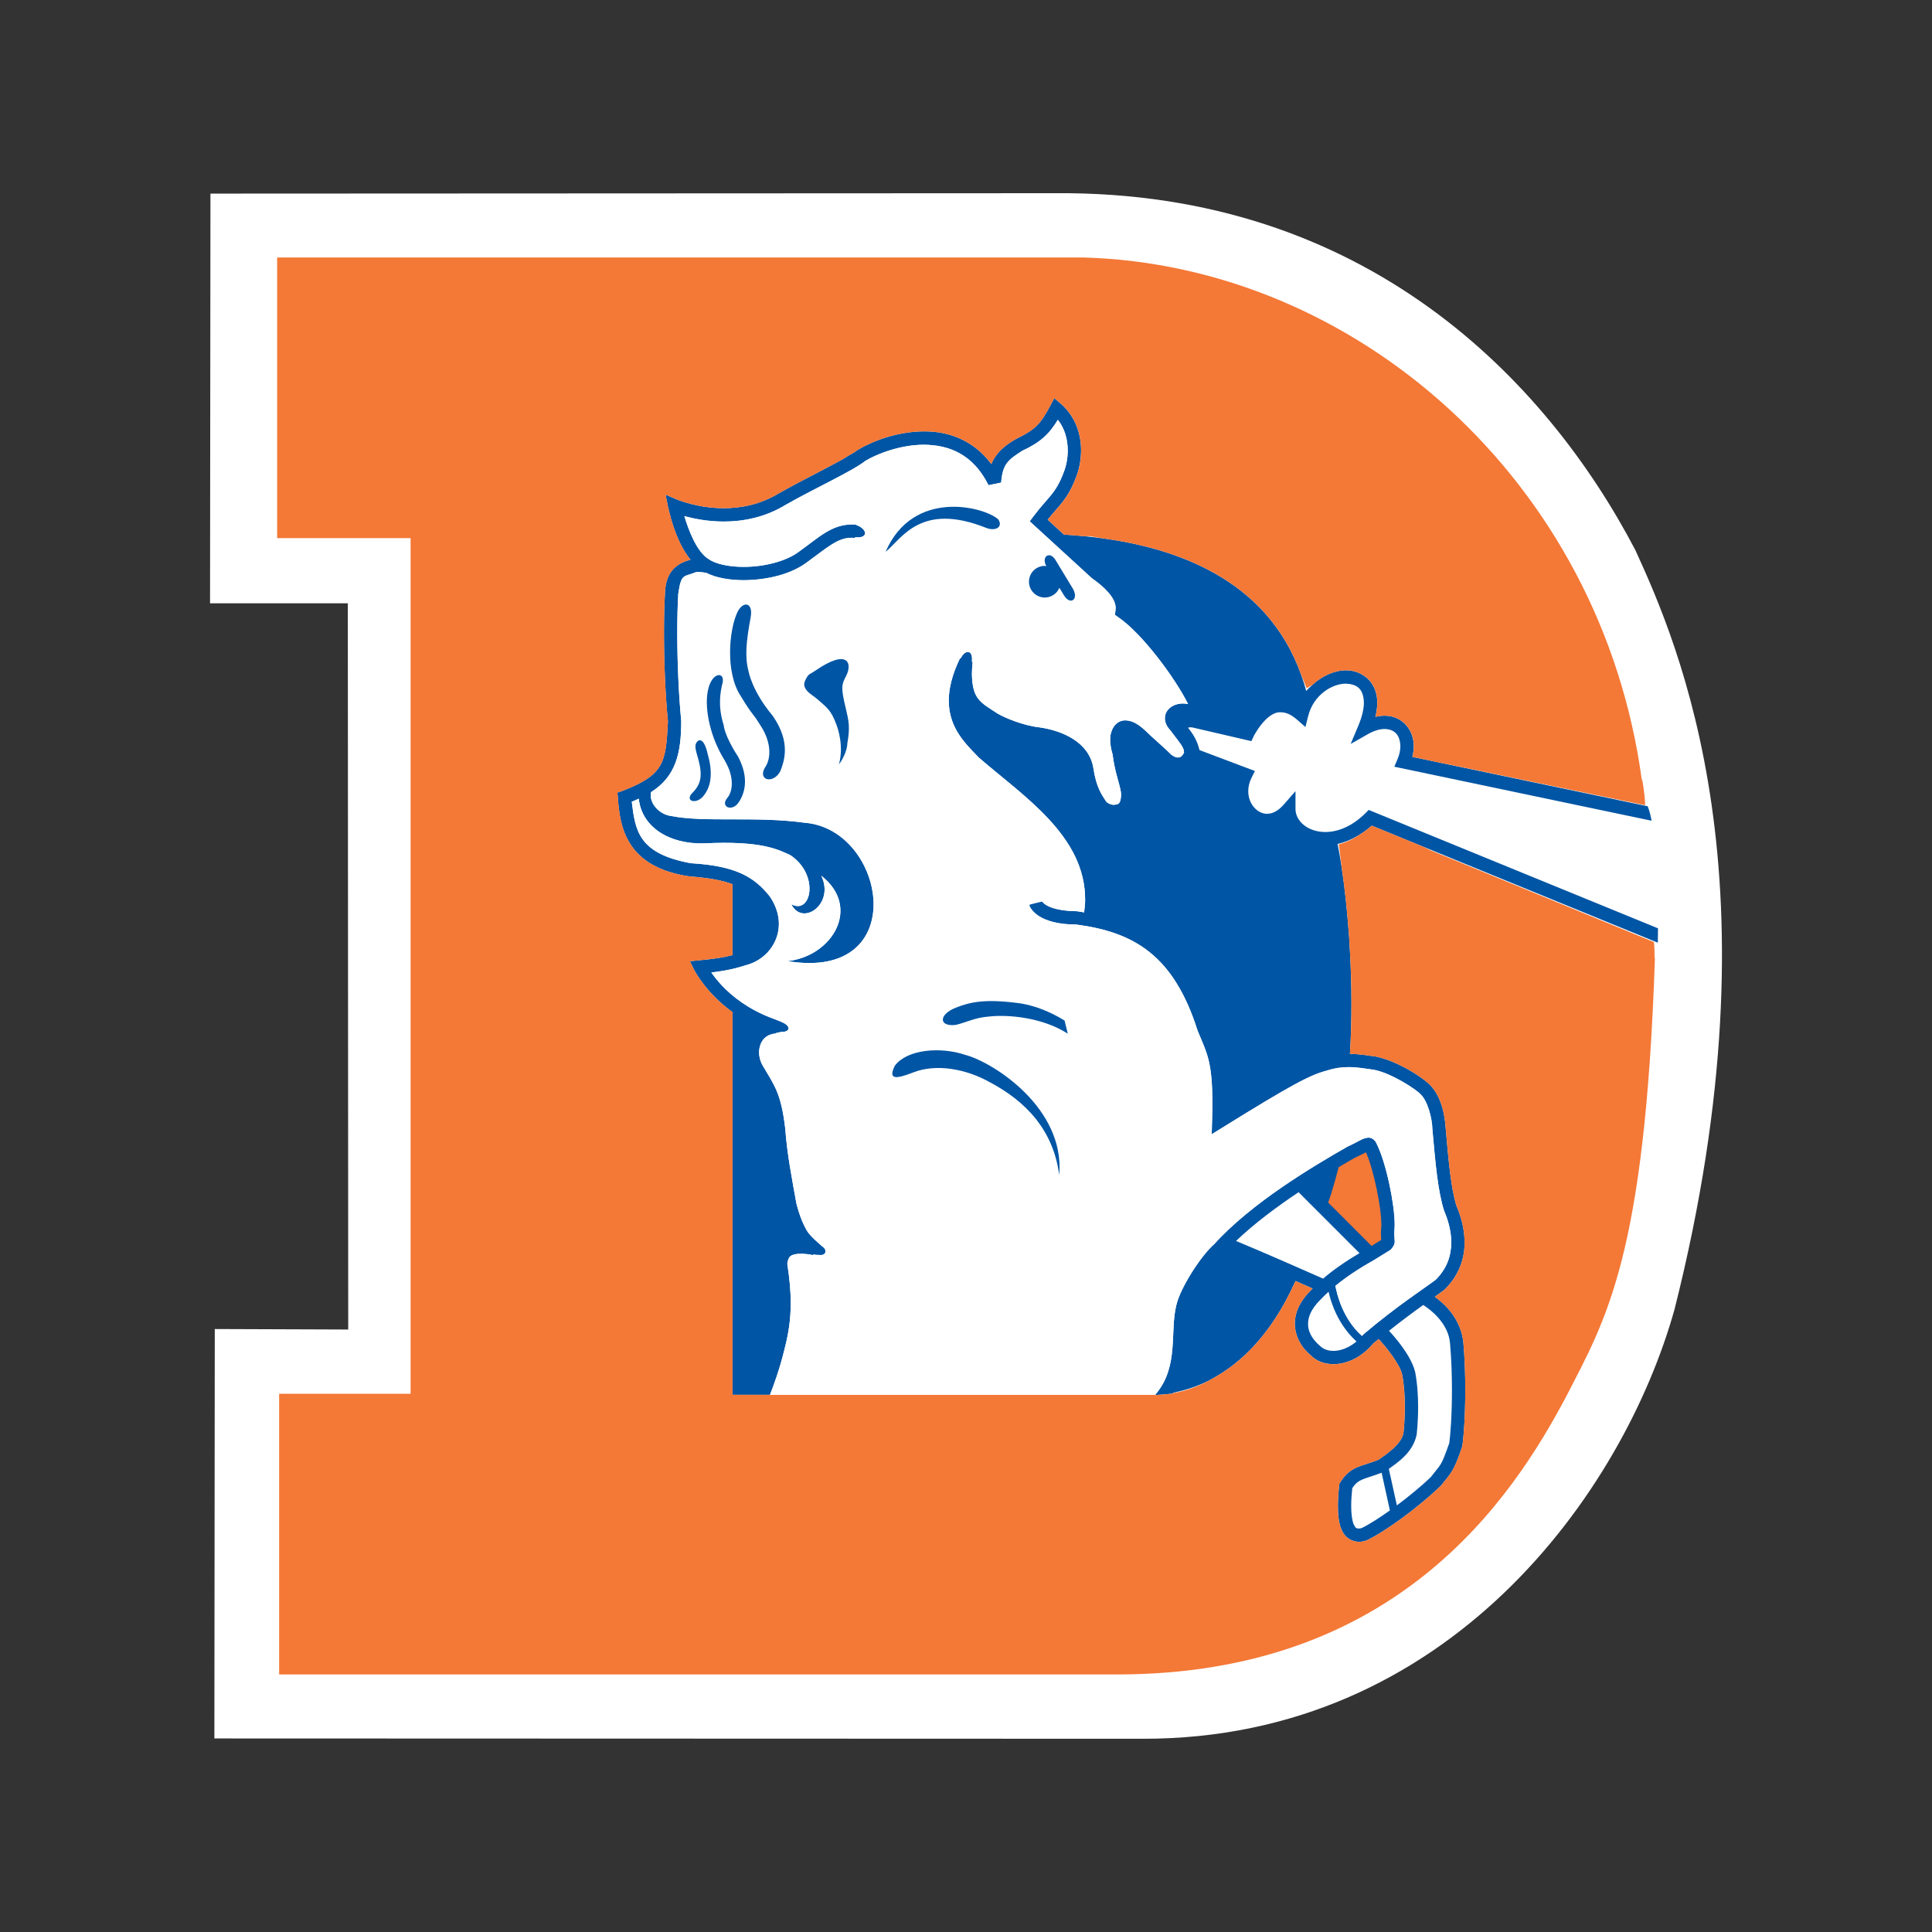 <svg width="500" height="500" viewBox="0 0 500 500" fill="none" xmlns="http://www.w3.org/2000/svg">
<rect x="0" y="0" width="500" height="500" fill="#333333" stroke="none"/>
<g clip-path="url(#clip0_4430_132)">
<path d="M423.208 142.328C400.344 98.64 353.624 49.376 273.12 50L54.464 50.104L54.36 156.136H90.016L90.12 344.08L55.584 343.952L55.48 449.912L295.72 449.992C374.952 450.112 420.16 386.112 433.36 338.88C461.304 228.152 434.376 166.704 423.208 142.32V142.328Z" fill="white"/>
<path d="M365.888 193.103C365.872 188.847 362.872 185.231 358.368 185.223C357.584 185.223 356.776 185.327 355.944 185.527C356.272 184.191 356.432 182.959 356.432 181.807C356.432 176.471 352.512 173.487 348.352 173.471C345.336 173.487 342.176 174.887 339.6 177.279C339.064 177.775 338.528 178.239 338.056 178.831C337.672 177.407 337.24 176.039 336.768 174.711C327.832 149.559 303.824 141.863 285.528 139.343C283.888 139.119 282.304 138.935 280.76 138.783C278.84 138.591 277.04 138.455 275.336 138.351L271.136 134.495C274.184 130.687 276.352 129.223 278.536 123.367C279.28 121.447 279.768 119.079 279.776 116.567C279.784 112.463 278.408 107.823 274.496 104.447L272.84 103.031L271.832 104.943C269.288 109.663 268.112 111.063 262.968 113.591C260.144 115.183 257.784 117.103 256.552 120.103C251.904 113.799 245.272 111.583 239.128 111.639C232.16 111.655 225.664 114.199 221.928 116.463C221.704 116.647 221.36 116.871 221.024 117.095C220.032 117.631 219.032 118.231 218.04 118.879C213.736 121.271 207.096 124.535 201.656 127.607C196.776 130.599 191.736 131.519 187.304 131.519C183.888 131.519 180.896 130.967 178.752 130.407C176.576 129.847 175.272 129.287 175.256 129.303L172.248 128.015L172.88 131.223C173 131.335 174.392 139.551 178.696 144.855C176.28 145.503 172.304 146.975 172.096 153.343C171.912 156.383 171.832 159.927 171.832 163.703C171.832 171.247 172.168 179.727 172.856 186.671C172.328 197.295 171.944 200.519 161.048 204.687L159.776 205.135L159.904 206.479C160.408 214.247 162.2 224.391 178.352 226.807C183.568 227.199 186.984 227.855 189.56 228.831V247.183C187.128 247.807 184.808 248.159 181.016 248.519L178.544 248.759L179.632 250.991C179.704 251.135 182.6 256.887 189.568 261.951V360.967H199.272C200.168 358.679 201.848 354.103 203.056 349.055C204.032 345.263 204.64 341.607 204.64 337.255C204.64 334.271 204.36 330.975 203.752 327.047C204.056 325.055 204.584 324.671 206.872 324.447C206.872 324.455 206.864 324.495 206.864 324.503C207.184 324.471 207.392 324.471 207.64 324.463C208.448 324.495 209.336 324.575 210.392 324.815L210.456 324.663C210.96 324.735 211.56 324.783 212.424 324.783C213.952 324.783 213.824 323.375 213.184 322.871C212.352 322.159 209.44 319.775 208.664 318.207C206.944 315.159 206.152 311.511 206.12 311.511C204.84 304.383 203.72 298.743 203.216 292.015C202.128 282.831 200.392 280.895 197.408 275.783C196.736 274.623 196.44 273.423 196.44 272.319C196.496 270.295 197.344 268.671 198.944 267.911C198.992 267.895 199.024 267.887 199.072 267.871C199.576 267.647 200.16 267.487 200.816 267.455L200.832 267.351C201.696 267.127 202.328 266.999 203.032 266.999C204.552 266.623 204.304 265.607 203.032 264.847C202.064 264.327 200.648 263.799 199.36 263.327C193.648 261.111 189.544 257.903 186.88 255.087C185.664 253.791 184.752 252.607 184.096 251.671C187.832 251.223 190.368 250.663 193.648 249.599C197.896 248.319 201.56 244.303 201.576 239.095C201.584 236.807 200.84 234.383 199.248 232.015C195.176 226.863 190.312 224.063 178.76 223.383C165.16 220.895 164.408 214.855 163.504 207.487C164.176 207.239 164.704 206.951 165.312 206.679C166.08 214.015 173.168 218.503 182.2 218.255C197.184 217.495 201.496 219.911 204.544 221.303C212.16 226.383 209.976 236.847 204.8 233.999C207.592 239.839 216.096 233.999 212.552 226.631C222.96 234.759 215.472 247.455 203.792 248.727C236.04 254.063 229.44 214.695 208.36 212.919C195.408 211.143 182.456 212.919 173.568 211.143C170.608 210.719 167.896 207.847 168.488 204.999C174.888 200.927 176.312 195.023 176.304 186.551C175.624 179.559 175.28 171.151 175.28 163.711C175.28 159.983 175.36 156.503 175.544 153.599C176.328 148.215 176.984 149.391 180.104 148.063C180.304 148.039 180.52 148.031 180.736 148.031C181.6 148.031 182.448 148.191 182.832 148.271C185.4 149.551 188.76 150.127 192.432 150.143C198.216 150.119 204.6 148.727 208.904 145.471C213.968 141.791 216.832 139.095 220.416 139.167C220.696 139.167 220.96 139.183 221.24 139.207L221.328 139.031C224.976 139.391 224.368 136.783 221.64 135.887L221.656 135.783C221.208 135.727 220.8 135.711 220.424 135.711C214.992 135.783 211.672 139.303 206.856 142.687C203.528 145.279 197.648 146.711 192.448 146.687C188.592 146.711 185.08 145.887 183.456 144.711C180.336 142.903 178.192 137.143 177.104 133.551C179.512 134.223 183.12 134.967 187.328 134.967C192.216 134.967 197.952 133.951 203.432 130.583C210.968 126.295 220.68 121.879 223.936 119.279C226.928 117.455 233.056 115.079 239.144 115.087C245.568 115.159 251.784 117.463 255.832 125.559L259.104 124.879C259.456 120.079 260.912 118.983 264.616 116.623C269.184 114.527 271.592 112.287 273.768 108.631C275.624 110.983 276.32 113.807 276.328 116.559C276.336 118.615 275.92 120.607 275.32 122.127C273.152 127.895 271.472 128.287 267.416 133.655L266.488 134.903L282.624 149.679C285.6 151.727 288.856 154.743 288.72 157.431C288.72 157.655 288.704 157.863 288.672 158.063L288.536 159.111L289.4 159.727C295.592 163.927 304.176 175.519 307.464 182.183C306.992 182.103 306.536 182.055 306.096 182.055C303.808 182.055 301.488 183.447 301.472 185.879C301.48 187.031 302.016 188.095 302.856 188.959C305.888 192.967 306.36 193.439 306.432 194.751C305.856 195.871 305.384 195.999 304.88 196.031C304.464 196.031 303.832 195.839 303.136 195.295C301.168 193.319 298.112 190.767 296.432 189.087C294.656 187.423 293.032 186.447 291.24 186.415C288.616 186.423 287.304 188.991 287.304 191.375C287.304 192.527 287.512 193.807 287.936 195.215C288.48 199.671 289.656 202.463 290.088 204.959C290.112 205.223 290.136 205.583 290.136 205.879C289.96 208.199 289.416 208.087 288.368 208.271C287.472 208.319 286.376 207.687 286.24 207.375C285.088 205.567 283.712 203.767 282.952 198.695C281.848 192.031 274.904 189.039 268.896 188.207C264.792 187.751 260.032 185.759 258.12 184.623C253.576 181.671 251.696 180.863 251.528 174.535C251.528 173.591 251.592 172.519 251.72 171.303L251.528 171.247C251.872 167.855 249.648 168.159 248.6 170.415L248.44 170.367C246.384 174.599 245.536 178.207 245.536 181.335C245.536 188.639 250.248 192.799 253.32 196.055C264.872 206.071 280.952 216.295 280.832 232.951C280.832 233.959 280.688 235.047 280.568 236.111C279.968 236.031 279.4 235.887 278.784 235.815C273.984 235.743 271.688 234.831 270.632 234.135C270.096 233.783 269.864 233.495 269.76 233.327L269.72 233.311L269.504 233.367L266.648 234.063L266.376 234.135C266.432 234.567 267.016 235.871 268.872 237.071C270.672 238.223 273.656 239.255 278.56 239.263C293.464 241.231 303.76 247.191 309.952 266.751C312.368 272.599 313.728 274.551 313.768 285.335C313.768 286.807 313.744 288.455 313.68 290.319L313.592 293.527L316.328 291.839C334.752 280.399 339.184 278.151 343.408 277.055C345.512 276.375 347.32 276.159 349.032 276.159C351.288 276.159 353.4 276.551 355.552 276.847C359.936 277.639 366.568 281.935 367.608 283.167C369.368 284.703 370.648 289.247 370.704 292.215C371.48 300.943 372.088 308.087 373.704 313.239C374.496 315.111 375.6 318.191 375.592 321.535C375.568 324.703 374.68 328.047 371.584 331.175C368.696 333.351 361.48 338.015 353.016 345.175L352.896 345.279L352.792 345.407C352.696 345.519 352.584 345.599 352.48 345.719C347.44 341.263 345.968 334.727 345.608 332.767C348.272 330.583 351.472 328.407 355.488 326.159C357.56 324.839 358.64 324.263 359.408 323.743C360.144 323.423 361.104 322.055 360.952 321.135C360.936 320.479 360.848 320.071 360.848 319.223C360.848 318.823 360.872 318.327 360.928 317.711C360.952 317.351 360.952 317.079 360.952 316.807C360.912 311.575 358.784 300.879 356.176 295.767C356.072 295.503 355.392 294.399 354.128 294.399C352.408 294.607 352 295.239 348.824 296.679C339.776 301.855 323.936 311.247 314.248 321.959C310.904 324.863 305.496 333.143 304.44 337.751C302.712 344.615 305.16 353.423 299.272 360.591C299.168 360.711 299.104 360.823 299.008 360.935C298.984 360.967 298.96 361.007 298.944 361.031C300.464 360.951 302.04 360.823 303.52 360.647C303.544 360.615 303.584 360.567 303.6 360.535C303.624 360.503 303.648 360.463 303.672 360.423C307.016 359.751 310.072 358.687 312.816 357.311C313.272 357.079 313.696 356.839 314.144 356.583C314.344 356.471 314.552 356.367 314.752 356.231C323.816 350.983 329.512 342.679 332.84 336.479C333.784 334.719 334.536 333.143 335.128 331.839C335.168 331.743 335.24 331.615 335.28 331.519H335.296C337.024 332.279 338.536 332.943 339.712 333.471C339.536 333.647 339.328 333.831 339.16 334.007C336.24 336.935 335.072 339.935 335.088 342.567C335.168 347.863 339.272 350.775 339.392 350.911C340.744 352.295 342.888 353.039 345.112 353.039C348.624 353.039 352.432 351.247 355.368 347.711C355.864 347.295 356.312 346.959 356.8 346.559C358.48 348.327 362.352 353.071 362.88 355.775C363.4 358.479 363.568 361.519 363.568 364.143C363.568 367.943 363.216 370.783 363.216 370.799C362.792 373.591 359.08 376.151 356.84 377.735C352.664 379.495 349.512 379.239 346.816 383.687L346.616 384.023L346.584 384.391C346.384 386.207 346.248 388.047 346.248 389.767C346.256 393.911 346.904 398.695 351.592 399.031C352.272 399.031 352.952 398.903 353.664 398.663C358.52 396.375 366.848 390.287 372.856 384.559C375.536 381.175 376.2 380.967 378.376 374.487L378.416 374.351L378.448 374.199C378.792 372.047 379.216 366.559 379.216 359.687C379.216 355.855 379.088 351.615 378.712 347.359C378.04 341.335 374.016 337.535 371.328 335.599C372.272 334.919 373.184 334.271 373.848 333.775C377.824 329.831 379.056 325.383 379.032 321.543C379.032 317.463 377.76 313.991 376.928 312.047C375.552 307.703 374.896 300.623 374.144 292.007C373.944 288.463 372.936 283.591 370.048 280.743C368.112 278.759 361.8 274.663 356.12 273.439C354.072 273.159 351.856 272.775 349.36 272.727C349.92 263.847 349.832 254.807 349.376 246.439C349.312 245.007 349.216 243.591 349.128 242.175C349.04 240.887 348.928 239.671 348.824 238.439C348.648 236.383 348.456 234.407 348.256 232.511C347.936 229.583 347.584 226.887 347.216 224.447C346.872 222.183 346.52 220.143 346.168 218.407C347.92 218.031 349.704 217.303 351.464 216.255C352.664 215.543 353.848 214.719 355 213.671L368.16 219.055L429.048 243.967C429.064 242.695 429.088 241.439 429.088 240.247L354.216 209.607L353.4 210.423C349.792 214.007 346.088 215.319 343 215.327C338.328 215.303 335.272 212.407 335.272 209.367V204.751L332.24 208.223C330.64 210.039 329.16 210.607 327.896 210.615C325.464 210.607 323.048 208.151 323.048 204.751C323.048 203.655 323.296 202.471 323.912 201.255L324.776 199.535L310.424 194.119C309.864 191.711 308.752 189.927 307.44 188.319C307.568 188.279 307.752 188.279 308.072 188.223C308.32 188.215 308.568 188.255 308.752 188.303C308.952 188.343 309.08 188.399 309.096 188.383L323.864 191.807L324.456 190.527C324.456 190.463 327.824 184.031 331.504 184.343C332.624 184.343 333.984 184.767 335.712 186.279L337.84 188.151L338.536 185.391C339.872 179.879 344.72 176.911 348.344 176.927C351.128 177.087 352.84 178.135 352.976 181.799C352.976 183.335 352.568 185.359 351.512 187.863L349.552 192.535L353.96 190.023C355.704 189.031 357.2 188.655 358.36 188.663C360.984 188.743 362.32 190.263 362.416 193.095C362.416 194.103 362.192 195.263 361.672 196.495L360.848 198.423L427.448 212.407C427.016 210.239 426.624 209.127 426.408 208.655L375.032 197.879L365.512 195.879C365.76 194.927 365.88 193.991 365.88 193.095L365.888 193.103Z" fill="#0055A4"/>
<path d="M428.024 243.808L370.264 220.072L368.168 219.064L355.008 213.68C353.856 214.728 352.672 215.552 351.472 216.264C349.008 217.944 346.456 218.512 346.456 218.512C346.784 220.44 346.952 222.48 347.216 224.456C347.584 226.888 347.928 229.592 348.256 232.52C348.456 234.408 348.648 236.392 348.824 238.448C348.928 239.688 349.04 240.896 349.128 242.184C349.216 243.6 349.312 245.016 349.376 246.448C349.832 254.816 349.92 263.856 349.36 272.736C351.856 272.776 354.072 273.168 356.12 273.448C361.792 274.672 368.112 278.768 370.048 280.752C372.936 283.6 373.944 288.472 374.144 292.016C374.888 300.64 375.544 307.712 376.928 312.056C377.76 314 379.024 317.472 379.032 321.552C379.056 325.392 377.824 329.84 373.848 333.784C373.184 334.28 372.272 334.936 371.328 335.608C374.016 337.552 378.048 341.344 378.712 347.368C379.08 351.624 379.216 355.864 379.216 359.696C379.216 366.56 378.784 372.048 378.448 374.208L378.416 374.36L378.376 374.496C376.192 380.976 375.528 381.184 372.856 384.568C366.848 390.296 358.52 396.384 353.664 398.672C352.952 398.912 352.272 399.04 351.592 399.04C346.904 398.704 346.256 393.928 346.248 389.776C346.248 388.056 346.376 386.216 346.584 384.4L346.616 384.032L346.816 383.696C349.512 379.248 352.664 379.496 356.84 377.744C359.08 376.16 362.792 373.6 363.216 370.808C363.216 370.792 363.568 367.952 363.568 364.152C363.568 361.536 363.4 358.488 362.88 355.784C362.352 353.08 358.48 348.336 356.8 346.568C356.312 346.968 355.872 347.304 355.368 347.72C352.432 351.264 348.624 353.048 345.112 353.048C342.888 353.048 340.744 352.312 339.392 350.92C339.272 350.784 335.168 347.872 335.088 342.576C335.072 339.944 336.24 336.944 339.16 334.016C339.328 333.84 339.536 333.664 339.712 333.48C338.544 332.952 337.024 332.288 335.296 331.528C335.256 331.624 335.168 331.76 335.136 331.848C334.544 333.152 333.792 334.728 332.848 336.488C329.528 342.68 323.824 350.992 314.76 356.24C314.56 356.368 314.352 356.472 314.152 356.592C313.704 356.848 313.28 357.088 312.824 357.32C309.976 358.84 306.904 359.968 303.608 360.544C303.592 360.576 303.552 360.624 303.528 360.656C302.048 360.832 300.472 360.96 298.952 361.04C298.968 361.016 298.992 360.976 299.016 360.944C298.344 360.96 297.688 361.008 297.008 360.968H189.584V261.952C182.616 256.896 179.728 251.136 179.648 250.992L178.56 248.76L181.032 248.52C184.824 248.16 187.144 247.8 189.576 247.184V228.832C187.008 227.856 183.584 227.2 178.368 226.808C162.216 224.392 160.424 214.248 159.92 206.48L159.792 205.136L161.064 204.688C171.968 200.52 172.352 197.296 172.872 186.672C172.184 179.736 171.848 171.256 171.848 163.704C171.848 159.928 171.928 156.384 172.112 153.344C172.32 146.976 176.304 145.496 178.712 144.856C174.408 139.552 173.016 131.336 172.896 131.224L172.264 128.016L175.272 129.304C175.272 129.304 176.592 129.848 178.768 130.408C180.912 130.968 183.904 131.52 187.32 131.52C191.752 131.52 196.792 130.6 201.672 127.608C207.112 124.528 213.752 121.264 218.056 118.88C219.048 118.232 220.048 117.632 221.04 117.096C221.376 116.872 221.72 116.648 221.944 116.464C225.68 114.2 232.176 111.648 239.144 111.64C245.288 111.584 251.92 113.808 256.568 120.104C257.8 117.104 260.16 115.184 262.984 113.592C268.136 111.064 269.304 109.664 271.848 104.944L272.856 103.032L274.512 104.448C278.424 107.824 279.8 112.464 279.792 116.568C279.792 119.088 279.304 121.448 278.552 123.368C276.368 129.224 274.2 130.688 271.152 134.496L275.352 138.352C277.056 138.456 278.856 138.6 280.776 138.784L282.016 138.76C283.216 138.944 284.376 139.144 285.544 139.344C303.84 141.856 327.84 149.552 336.784 174.712C337.248 175.832 337.72 176.944 338.152 178.128C338.664 177.776 339.12 177.584 339.624 177.272C342.192 174.888 345.36 173.48 348.376 173.464C352.536 173.48 356.448 176.456 356.456 181.8C356.456 182.944 356.296 184.184 355.968 185.52C356.792 185.32 357.608 185.216 358.392 185.216C362.896 185.224 365.896 188.848 365.912 193.096C365.912 194 365.792 194.928 365.544 195.88L375.064 197.88L375.288 197.904L425.76 208.392C425.76 205.848 424.752 199.96 425 201.992H424.92C414.408 124.096 350.48 68.648 280.504 66.64H71.728V139.264H106.264V360.712H72.24V433.344H289.112C361.24 433.344 391.2 388.144 405.432 361.224C415.592 341.416 425.744 325.16 428.288 247.952L428.208 247.912C428.224 246.552 428.168 245.16 428.032 243.792L428.024 243.808Z" fill="#F47836"/>
<path d="M357.464 320.888C357.44 320.568 357.384 319.984 357.384 319.24C357.384 318.712 357.408 318.088 357.488 317.48V316.832C357.528 312.736 355.536 302.712 353.512 298.224C352.832 298.56 351.808 299.088 350.416 299.744C349.216 300.432 347.872 301.216 346.448 302.056C346.152 303.184 344.64 308.92 343.72 311.208L354.952 322.44C356.168 321.688 357.104 321.136 357.472 320.896L357.464 320.888Z" fill="#F47836"/>
<path d="M351.84 324.311L336.072 308.543C330.464 312.287 324.68 316.583 319.88 321.159C327.8 324.439 338.792 329.311 342.416 330.911C345 328.679 348.136 326.503 351.84 324.303V324.311Z" fill="white"/>
<path d="M368.328 337.735C365.808 339.527 362.832 341.735 359.472 344.407C360.152 345.119 360.976 346.071 361.84 347.159C363.624 349.463 365.536 352.247 366.24 355.063C366.832 358.159 367.008 361.391 367.008 364.151C367.008 368.167 366.64 371.159 366.624 371.319C365.656 375.983 361.576 378.575 359.424 380.135L361.512 389.591C364.576 387.303 367.744 384.703 370.288 382.279C373.048 378.639 372.776 379.919 375.064 373.503C375.352 371.591 375.768 366.199 375.76 359.703C375.76 355.951 375.632 351.807 375.272 347.687C374.864 342.503 370.368 339.047 368.336 337.735H368.328Z" fill="white"/>
<path d="M349.96 385.168C349.792 386.768 349.688 388.352 349.688 389.784C349.688 391.776 349.912 393.488 350.328 394.48C350.816 395.48 350.968 395.536 351.576 395.584C351.824 395.584 352.144 395.536 352.368 395.472C354.144 394.64 356.816 392.952 359.704 390.888L357.56 381.136C353.104 382.856 351.608 382.6 349.96 385.16V385.168Z" fill="white"/>
<path d="M341.648 336.424C339.168 338.944 338.536 340.96 338.528 342.592C338.44 345.8 341.424 348.16 341.64 348.336C342.424 349.128 343.624 349.608 345.104 349.608C346.904 349.616 349.08 348.84 351.064 347.168C346.328 342.896 344.48 337.216 343.832 334.304C343.056 335.016 342.312 335.72 341.656 336.432L341.648 336.424Z" fill="white"/>
<path d="M304.432 337.775C305.496 333.167 310.896 324.887 314.24 321.983C323.928 311.271 339.76 301.871 348.816 296.703C351.992 295.263 352.4 294.631 354.12 294.423C355.376 294.423 356.064 295.527 356.168 295.791C358.776 300.903 360.904 311.599 360.944 316.831C360.944 317.103 360.944 317.375 360.92 317.735C360.864 318.351 360.84 318.847 360.84 319.247C360.84 320.087 360.92 320.503 360.944 321.159C361.096 322.079 360.136 323.439 359.4 323.767C358.632 324.279 357.552 324.863 355.48 326.183C351.464 328.431 348.264 330.615 345.6 332.791C345.96 334.751 347.432 341.279 352.472 345.743C352.576 345.623 352.696 345.543 352.784 345.431L352.888 345.303L353.008 345.199C361.472 338.039 368.688 333.375 371.576 331.199C374.664 328.079 375.56 324.727 375.584 321.559C375.584 318.207 374.488 315.135 373.696 313.263C372.08 308.111 371.472 300.967 370.696 292.239C370.64 289.263 369.36 284.727 367.6 283.191C366.56 281.959 359.928 277.663 355.544 276.871C353.392 276.575 351.28 276.183 349.024 276.183C347.304 276.183 345.496 276.399 343.4 277.079C339.176 278.183 334.744 280.431 316.32 291.863L313.584 293.551L313.672 290.343C313.736 288.487 313.76 286.831 313.76 285.359C313.72 274.575 312.36 272.623 309.944 266.775C303.752 247.223 293.456 241.263 278.552 239.287C273.648 239.287 270.664 238.247 268.864 237.095C267.008 235.903 266.416 234.591 266.368 234.159L266.64 234.087C266.36 231.775 267.976 230.455 269.568 233.351L269.504 233.391L269.72 233.335L269.76 233.351C269.864 233.511 270.104 233.799 270.632 234.159C271.688 234.855 273.984 235.767 278.784 235.839C279.4 235.911 279.968 236.047 280.568 236.135C280.688 235.071 280.832 233.983 280.832 232.975C280.952 216.319 264.872 206.095 253.32 196.079C250.248 192.823 245.536 188.671 245.536 181.359C245.536 178.231 246.392 174.623 248.44 170.391L248.6 170.439C249.648 168.183 251.872 167.879 251.528 171.271L251.72 171.327C251.592 172.543 251.528 173.615 251.528 174.559C251.696 180.887 253.568 181.695 258.12 184.647C260.032 185.783 264.8 187.775 268.896 188.231C274.904 189.063 281.84 192.047 282.952 198.719C283.712 203.791 285.088 205.591 286.24 207.399C286.368 207.711 287.472 208.343 288.368 208.295C289.416 208.111 289.96 208.223 290.136 205.903C290.136 205.599 290.112 205.247 290.088 204.983C289.648 202.487 288.48 199.695 287.936 195.239C287.512 193.831 287.304 192.551 287.304 191.399C287.304 189.015 288.616 186.447 291.24 186.439C293.04 186.471 294.656 187.447 296.432 189.111C298.112 190.791 301.168 193.343 303.136 195.319C303.832 195.863 304.456 196.055 304.88 196.055C305.384 196.023 305.856 195.895 306.432 194.775C306.368 193.463 305.896 192.983 302.856 188.983C302.024 188.119 301.48 187.055 301.472 185.903C301.496 183.471 303.808 182.079 306.096 182.079C306.536 182.079 306.984 182.119 307.464 182.207C304.168 175.543 295.592 163.951 289.4 159.751L288.536 159.135L288.672 158.087C288.704 157.887 288.72 157.679 288.72 157.455C288.848 154.767 285.6 151.751 282.624 149.703L266.488 134.927L267.416 133.679C271.472 128.311 273.152 127.919 275.32 122.151C275.912 120.631 276.336 118.639 276.328 116.583C276.32 113.831 275.616 111.007 273.768 108.655C271.592 112.303 269.184 114.543 264.616 116.647C260.912 119.007 259.456 120.103 259.104 124.903L255.832 125.583C251.784 117.487 245.568 115.183 239.144 115.111C233.056 115.103 226.928 117.479 223.936 119.303C220.68 121.911 210.968 126.327 203.432 130.607C197.952 133.975 192.216 134.991 187.328 134.991C183.12 134.991 179.512 134.247 177.104 133.575C178.192 137.167 180.328 142.927 183.456 144.735C185.08 145.911 188.592 146.735 192.448 146.711C197.648 146.735 203.528 145.303 206.856 142.711C211.672 139.327 214.992 135.799 220.424 135.735C220.8 135.735 221.208 135.751 221.656 135.807L221.64 135.911C224.368 136.807 224.976 139.415 221.328 139.055L221.24 139.231C220.968 139.207 220.696 139.191 220.416 139.191C216.832 139.119 213.976 141.823 208.904 145.495C204.6 148.751 198.216 150.143 192.432 150.167C188.76 150.151 185.4 149.575 182.832 148.295C182.448 148.215 181.6 148.055 180.736 148.055C180.52 148.055 180.304 148.071 180.104 148.087C176.992 149.415 176.336 148.247 175.544 153.623C175.36 156.519 175.28 160.007 175.28 163.735C175.28 171.175 175.624 179.583 176.304 186.575C176.304 195.047 174.888 200.951 168.488 205.023C167.896 207.871 170.616 210.743 173.568 211.167C182.456 212.943 195.408 211.167 208.36 212.943C229.44 214.719 236.04 254.087 203.792 248.751C215.472 247.479 222.968 234.783 212.552 226.655C216.104 234.023 207.6 239.863 204.8 234.023C209.976 236.871 212.16 226.399 204.544 221.327C201.496 219.935 197.184 217.519 182.2 218.279C173.16 218.527 166.08 214.039 165.312 206.703C164.712 206.967 164.176 207.255 163.504 207.511C164.408 214.887 165.16 220.919 178.76 223.407C190.304 224.087 195.176 226.887 199.248 232.039C200.848 234.407 201.584 236.839 201.576 239.119C201.552 244.327 197.896 248.351 193.648 249.623C190.368 250.687 187.832 251.247 184.096 251.695C184.752 252.639 185.664 253.823 186.88 255.111C189.544 257.927 193.656 261.135 199.36 263.351C200.648 263.823 202.064 264.359 203.032 264.871C204.304 265.631 204.552 266.647 203.032 267.023C202.328 267.023 201.696 267.143 200.832 267.375L200.816 267.479C200.16 267.519 199.576 267.679 199.072 267.895C199.024 267.911 198.992 267.919 198.944 267.935C197.352 268.695 196.496 270.319 196.44 272.343C196.44 273.447 196.744 274.655 197.408 275.807C200.4 280.911 202.136 282.855 203.216 292.039C203.72 298.767 204.84 304.407 206.12 311.535C206.152 311.535 206.936 315.183 208.664 318.231C209.44 319.799 212.352 322.183 213.184 322.895C213.824 323.399 213.952 324.807 212.424 324.807C211.56 324.807 210.96 324.751 210.456 324.687L210.392 324.839C209.336 324.599 208.448 324.527 207.64 324.487C207.384 324.503 207.184 324.495 206.864 324.527C206.864 324.527 206.872 324.487 206.872 324.471C204.584 324.687 204.056 325.071 203.752 327.071C204.352 330.999 204.64 334.295 204.64 337.279C204.64 341.631 204.04 345.279 203.056 349.079C201.856 354.135 200.168 358.711 199.272 360.991H296.992C297.672 361.031 298.328 360.991 299 360.967C299.088 360.863 299.16 360.751 299.264 360.623C305.152 353.455 302.704 344.647 304.432 337.783V337.775Z" fill="white"/>
<path d="M270.392 146.455C270.536 146.455 270.664 146.519 270.8 146.535C269.424 144.071 271.616 142.495 273.12 144.863L277.432 151.975C279.464 155.023 277.048 156.799 275.4 154.143L274.168 152.119C273.552 153.599 272.096 154.639 270.392 154.639C268.136 154.639 266.296 152.807 266.296 150.543C266.296 148.279 268.136 146.447 270.392 146.447V146.455Z" fill="#0055A4"/>
<path d="M182.168 205.847C180.376 208.231 177.368 207.463 178.92 205.487C181.048 203.375 182.144 201.375 180.632 196.175C179.904 193.671 179.656 192.743 180.52 191.831C180.52 191.831 182.064 190.207 183.176 195.255C184.976 201.495 183.2 204.551 182.16 205.847H182.168Z" fill="#0055A4"/>
<path d="M191.272 207.496C189.568 210.256 186.424 208.848 188.104 206.664C189.664 204.944 189.824 201.76 188.472 198.608C187.272 195.96 187.016 196.344 185.224 192.28C182.584 185.888 182.184 179.216 184.216 176.04C185.568 173.928 187.808 174.336 186.856 177.288C185.96 181.192 186.272 184.488 187.312 187.76C187.312 187.76 187.416 190.304 191.032 195.848C194.048 201.608 192.576 205.464 191.28 207.496H191.272Z" fill="#0055A4"/>
<path d="M202.008 199.463C200.232 203.015 196.04 201.999 197.944 198.695C199.72 196.159 199.592 191.847 196.672 187.527C194.632 184.223 194.768 185.239 191.72 180.167C187.656 174.071 188.68 162.991 190.832 158.455C192.264 155.431 195.024 155.791 194.256 159.847C193.112 166.071 192.72 169.951 193.744 173.815C193.744 173.815 194.632 178.895 199.968 185.239C204.92 192.351 202.76 197.303 202 199.463H202.008Z" fill="#0055A4"/>
<path d="M219.288 192.455C219.288 192.455 219.28 194.895 217.12 197.815C218.392 193.119 216.912 188.783 216.512 187.671C215.088 183.719 213.944 183.087 211.576 180.983C210.712 180.215 209.632 179.655 208.872 178.783C208.16 177.975 207.864 177.079 208.432 175.991C209.368 174.199 209.208 174.799 211.112 173.495C219.52 167.735 220.656 171.743 218.952 174.975C217.744 177.255 217.616 178.015 218.888 183.327C219.68 186.663 220.032 188.175 219.28 192.463L219.288 192.455Z" fill="#0055A4"/>
<path d="M229.184 142.832C236.296 126.328 254.832 131.152 258.384 134.448C259.656 136.48 257.544 137.536 255.208 136.608C238.32 129.88 233.496 139.272 229.176 142.832H229.184Z" fill="#0055A4"/>
<path d="M274.128 304.095C272.608 292.535 265.592 284.959 255.72 279.839C249.88 276.663 242.312 275.199 236.296 277.559C231.6 279.399 229.824 279.335 231.6 275.775C234.776 271.591 243.28 270.823 249.752 272.983C256.944 274.847 275.656 286.703 274.128 304.095Z" fill="#0055A4"/>
<path d="M255.976 263.079C252.296 263.335 250.136 264.599 247.336 265.247C242.896 265.751 242.896 262.575 247.336 260.799C251.016 259.327 254.832 258.519 262.952 259.527C266.752 259.887 271.448 261.575 275.512 264.119L276.344 267.519C269.696 263.207 260.56 262.527 255.976 263.079Z" fill="#0055A4"/>
</g>
<defs>
<clipPath id="clip0_4430_132">
<rect width="391.28" height="400" fill="white" transform="translate(54.36 50)"/>
</clipPath>
</defs>
</svg>
